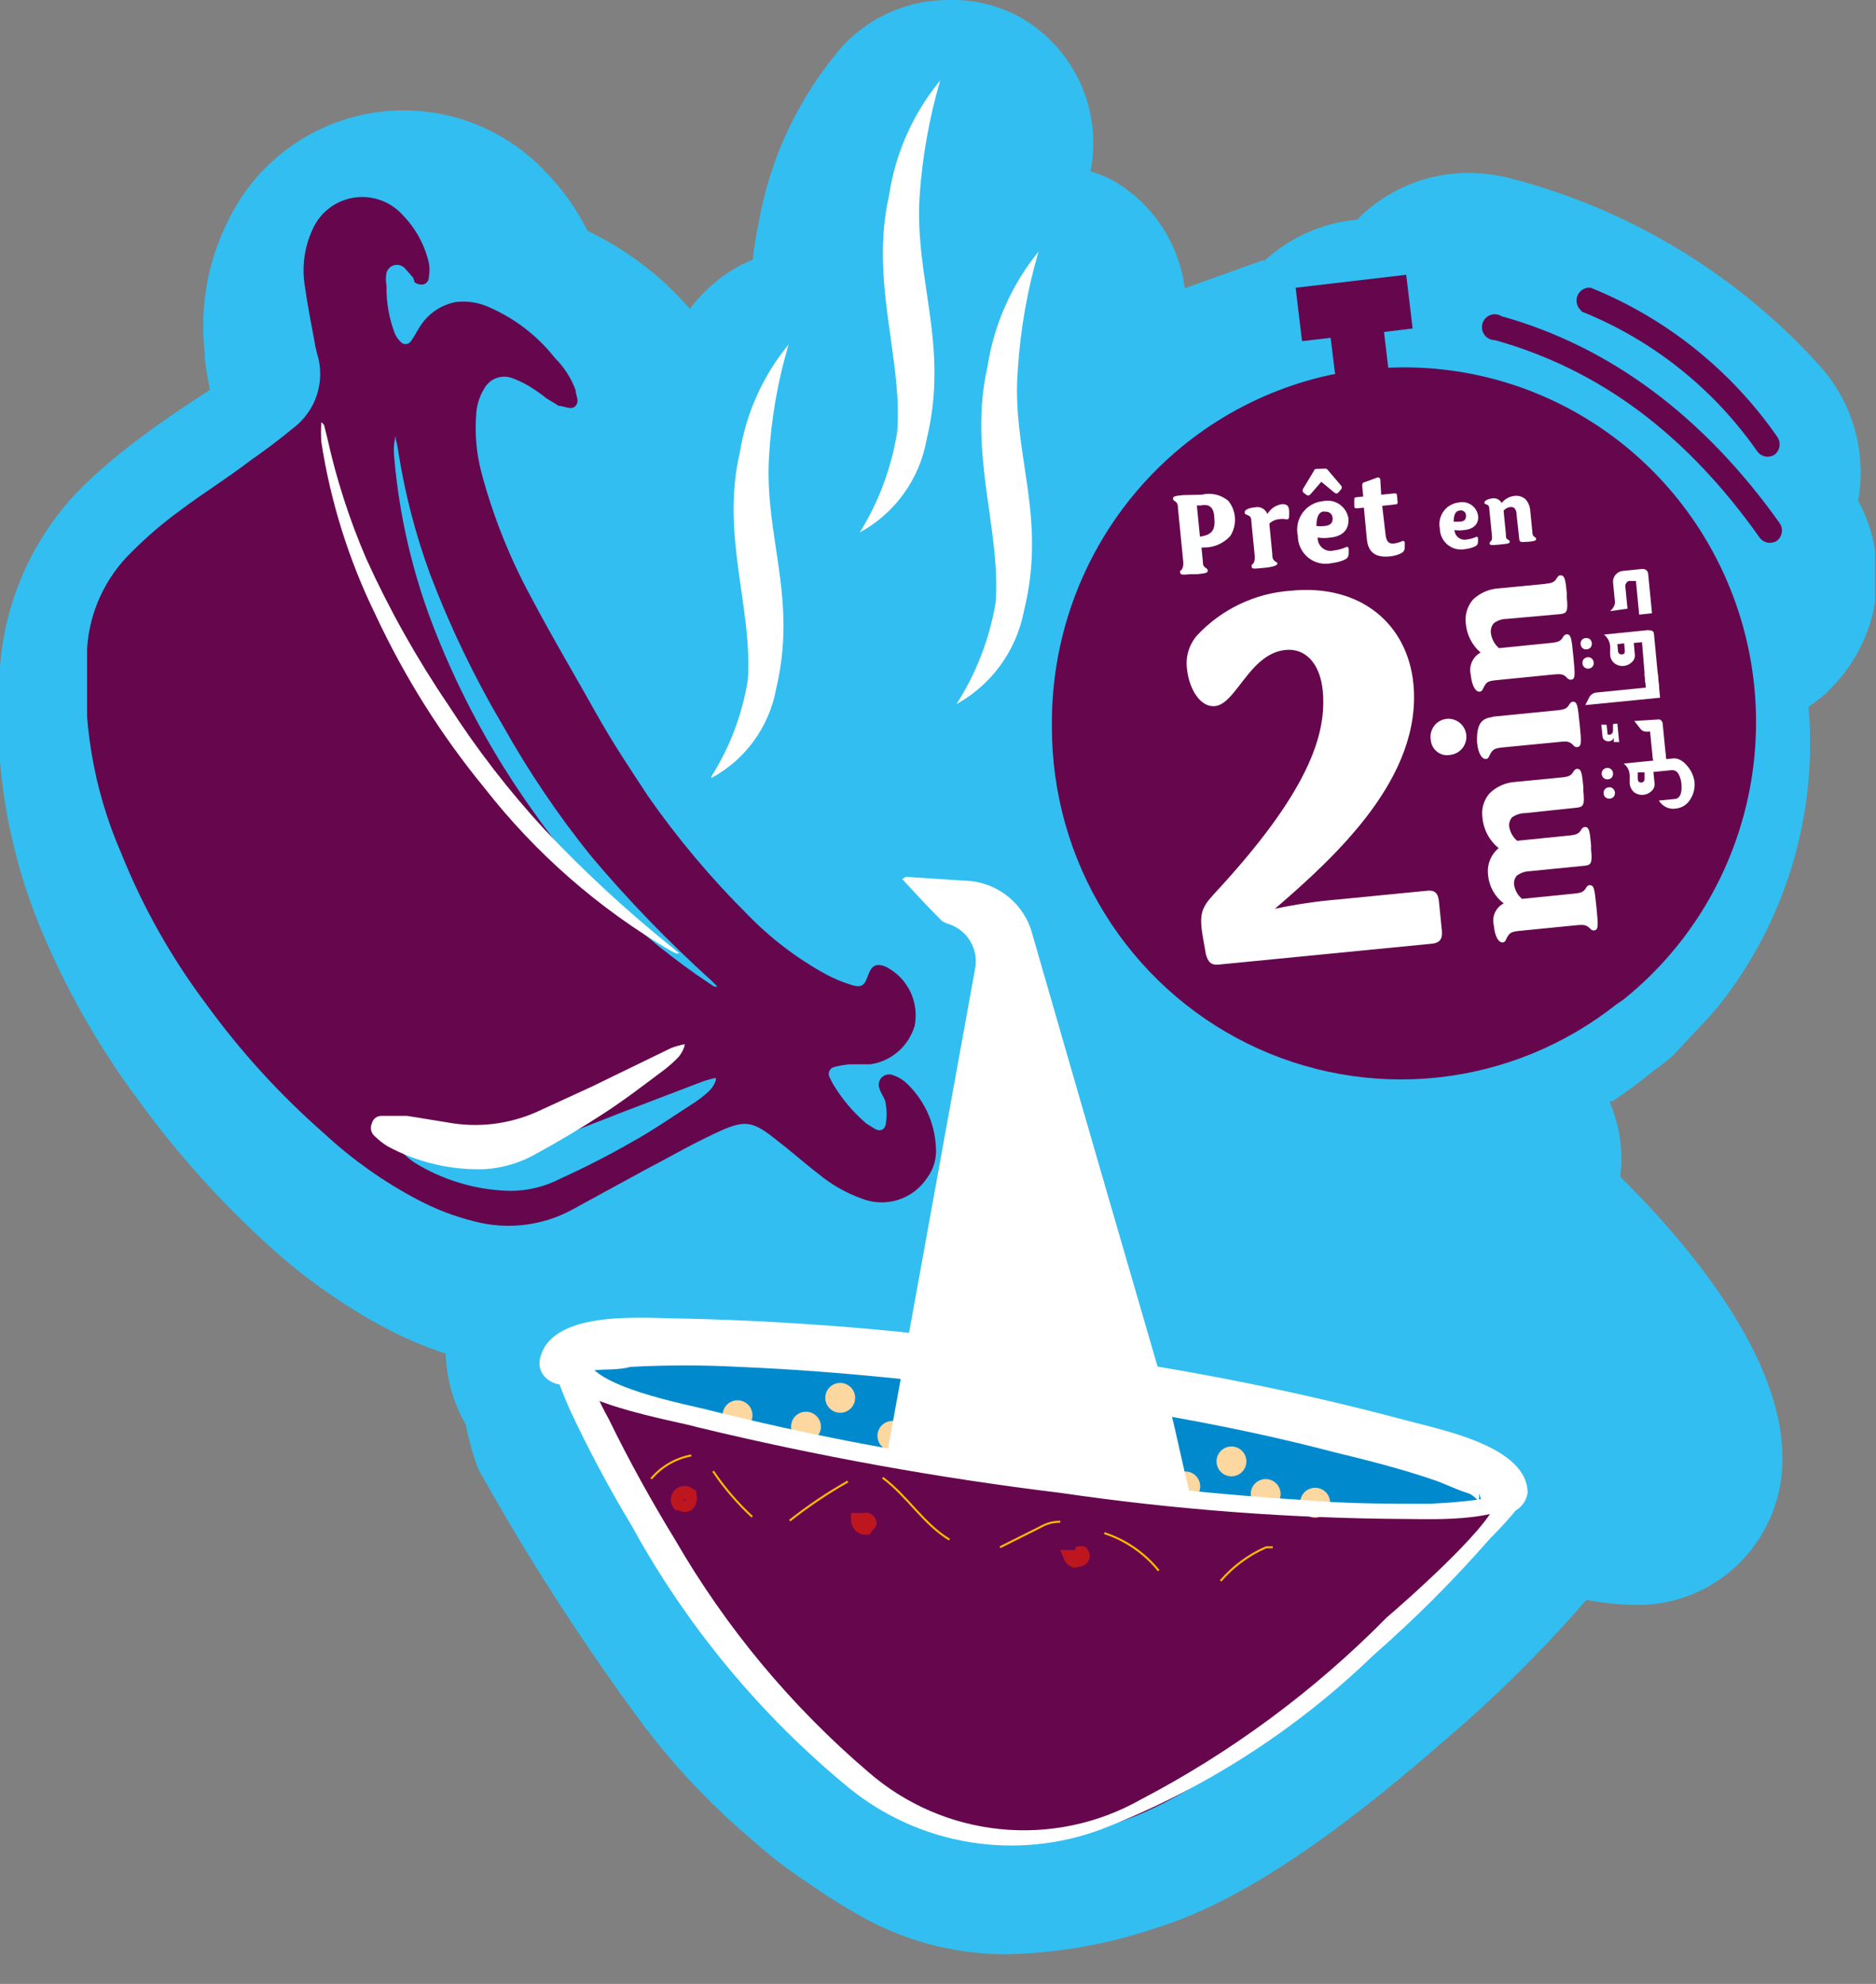 <svg width="280" height="296" viewBox="0 0 280 296" fill="none" xmlns="http://www.w3.org/2000/svg">
<rect x="0" y="0" width="280" height="296" fill="#808080" stroke="none"/>
<g clip-path="url(#clip0_504_2)">
<path d="M277.343 74.694C277.986 71.088 277.79 67.382 276.77 63.865C275.75 60.347 273.933 57.113 271.462 54.414C259.1 40.809 243.037 31.126 225.25 26.556C223.301 26.071 221.301 25.814 219.293 25.791C216.182 25.778 213.1 26.388 210.228 27.583C207.356 28.779 204.75 30.538 202.565 32.755C197.417 33.244 192.566 35.393 188.74 38.878H188.358L176.824 43.011C176.405 39.685 175.22 36.503 173.365 33.714C171.509 30.925 169.033 28.606 166.131 26.939C165.059 26.369 163.933 25.907 162.77 25.561C163.651 21.118 163.115 16.51 161.237 12.389C159.359 8.268 156.234 4.844 152.306 2.602C149.014 0.781 145.294 -0.118 141.536 -1.46092e-05C138.607 0.001 135.708 0.598 133.016 1.756C130.325 2.914 127.896 4.608 125.878 6.735C119.288 14.305 114.901 23.545 113.198 33.444C112.818 35.187 112.538 36.95 112.358 38.725C109.466 39.921 106.862 41.721 104.72 44.005C104.094 44.659 103.507 45.349 102.963 46.072C98.718 41.189 93.519 37.23 87.686 34.439C86.085 31.229 83.998 28.286 81.5 25.714C78.244 22.225 74.183 19.591 69.673 18.043C65.164 16.495 60.343 16.081 55.636 16.837C50.929 17.592 46.48 19.495 42.679 22.378C38.878 25.26 35.842 29.034 33.837 33.367C30.936 39.326 29.796 45.991 30.553 52.577C30.553 54.414 31.011 56.25 31.317 58.164L28.414 60.077C26.123 61.608 23.831 63.138 21.616 64.822C18.389 67.158 15.326 69.716 12.45 72.475C5.179 79.677 0.756 89.274 4.66428e-05 99.49C-1.129 112.772 0.94 126.131 6.034 138.445C9.804 147.531 14.678 156.116 20.547 164.006C26.355 172.025 32.985 179.413 40.33 186.047C45.544 190.766 51.316 194.827 57.516 198.139C60.407 199.667 63.422 200.947 66.529 201.966C66.633 205.679 67.657 209.308 69.508 212.527C69.946 214.765 70.559 216.966 71.341 219.108C78.731 232.384 86.972 245.166 96.012 257.374C100.206 262.931 104.94 268.058 110.143 272.68L113.045 275.206L113.656 275.742C116.079 277.791 118.63 279.683 121.295 281.405C124.108 283.372 127.042 285.161 130.079 286.762C136.346 289.962 143.286 291.615 150.32 291.583C157.858 291.415 165.327 290.099 172.471 287.68C187.059 283.242 203.023 270.69 216.314 259.058L218.529 257.144C225.01 251.403 231.108 245.242 236.784 238.7C239.301 239.189 241.858 239.446 244.422 239.466C248.117 239.47 251.752 238.522 254.975 236.713C258.199 234.904 260.904 232.294 262.83 229.134C273.524 211.685 255.192 188.802 241.825 175.562C242.233 172.502 241.946 169.389 240.985 166.455C240.777 165.725 240.522 165.009 240.221 164.312H240.68C242.848 162.868 244.939 161.309 246.943 159.644C247.961 158.945 248.931 158.178 249.845 157.348L250.915 156.2L251.526 155.511L253.359 153.598L255.269 151.532L256.338 150.307C266.466 137.671 271.337 121.606 269.934 105.46C270.85 104.771 271.767 104.159 272.607 103.393L274.135 101.786C277.387 98.15 279.44 93.597 280.014 88.749C280.588 83.9 279.656 78.992 277.343 74.694Z" fill="#32BEF0"/>
<g clip-path="url(#clip1_504_2)">
<path d="M206.991 54.878H207.202L206.57 49.531L210.84 49.01L209.882 41L193.378 42.93L194.335 50.902L198.605 50.4L199.256 55.747H199.467C187.489 58.116 176.702 64.612 168.955 74.12C161.207 83.628 156.98 95.557 157 107.862C157 108.074 157 108.267 157 108.46C156.986 118.316 159.724 127.977 164.9 136.338C170.075 144.699 177.48 151.424 186.268 155.743C195.056 160.062 204.872 161.8 214.593 160.761C224.315 159.721 233.551 155.944 241.244 149.863L242.316 149.129C251.005 142.149 257.272 132.57 260.218 121.771C263.164 110.972 262.635 99.509 258.708 89.032C254.781 78.555 247.659 69.603 238.366 63.466C229.072 57.329 218.087 54.322 206.991 54.878Z" fill="#66074E"/>
<path d="M236.017 46.462C246.616 50.703 255.754 57.975 262.305 67.386C262.598 67.772 263.026 68.032 263.501 68.115C263.977 68.197 264.466 68.095 264.87 67.83L265.005 67.714C265.337 67.405 265.55 66.987 265.606 66.535C265.662 66.083 265.557 65.625 265.311 65.243C258.366 55.225 248.67 47.47 237.415 42.93C236.999 42.886 236.581 42.981 236.224 43.199C235.867 43.417 235.59 43.747 235.436 44.138C235.282 44.53 235.259 44.961 235.371 45.367C235.483 45.772 235.723 46.13 236.055 46.385L236.017 46.462Z" fill="#66074E"/>
<path d="M265.655 78.098C254.378 62.232 240.401 51.732 224.108 47.177C223.855 47.019 223.569 46.922 223.273 46.895C222.976 46.868 222.678 46.911 222.401 47.021C222.124 47.13 221.876 47.303 221.677 47.526C221.478 47.749 221.333 48.016 221.254 48.305C221.175 48.594 221.164 48.898 221.221 49.192C221.279 49.486 221.404 49.763 221.586 50C221.768 50.237 222.003 50.428 222.271 50.558C222.539 50.688 222.834 50.752 223.131 50.748C238.793 55.148 251.717 64.78 262.649 80.241C262.943 80.627 263.37 80.888 263.846 80.97C264.322 81.052 264.811 80.951 265.215 80.685L265.349 80.569C265.681 80.26 265.894 79.842 265.95 79.39C266.006 78.938 265.902 78.48 265.655 78.098Z" fill="#66074E"/>
<path d="M239.827 114.579C239.94 114.564 240.055 114.574 240.164 114.607C240.272 114.64 240.373 114.696 240.459 114.772C240.545 114.842 240.616 114.93 240.666 115.03C240.715 115.13 240.743 115.239 240.746 115.351C240.772 115.578 240.71 115.806 240.574 115.988C240.505 116.075 240.417 116.146 240.318 116.196C240.219 116.246 240.11 116.274 239.999 116.277C239.774 116.303 239.548 116.241 239.368 116.104C239.281 116.032 239.209 115.945 239.157 115.845C239.104 115.746 239.072 115.637 239.061 115.525C239.035 115.298 239.097 115.07 239.234 114.888C239.387 114.715 239.598 114.605 239.827 114.579ZM240.114 117.474C240.223 117.451 240.335 117.455 240.442 117.485C240.548 117.516 240.646 117.571 240.727 117.648C240.814 117.719 240.885 117.807 240.938 117.906C240.99 118.006 241.023 118.115 241.033 118.227C241.059 118.454 240.997 118.682 240.861 118.864C240.786 118.95 240.695 119.02 240.593 119.07C240.491 119.119 240.381 119.148 240.267 119.153C240.042 119.179 239.816 119.117 239.636 118.98C239.551 118.908 239.482 118.82 239.432 118.72C239.383 118.621 239.354 118.512 239.348 118.401C239.322 118.174 239.384 117.946 239.521 117.764C239.594 117.676 239.684 117.605 239.787 117.555C239.889 117.505 240.001 117.477 240.114 117.474ZM248.577 112.417L248.673 113.266L249.841 113.15C250.511 113.15 251.181 113.479 251.87 114.328C252.42 114.974 252.778 115.764 252.904 116.606C253.009 117.532 252.793 118.466 252.291 119.25C252.062 119.643 251.742 119.974 251.359 120.216C250.976 120.458 250.54 120.603 250.089 120.64C249.68 120.705 249.26 120.664 248.871 120.518C248.482 120.373 248.137 120.129 247.869 119.81C247.757 119.705 247.666 119.581 247.6 119.443L249.975 119.211C250.753 119.134 251.079 118.362 250.951 116.895C250.912 116.43 250.782 115.977 250.568 115.563C250.477 115.353 250.323 115.176 250.127 115.058C249.931 114.941 249.704 114.888 249.477 114.907L246.777 115.177L246.949 116.876C246.97 117.087 246.941 117.3 246.864 117.498C246.788 117.696 246.666 117.873 246.509 118.015C246.174 118.347 245.735 118.551 245.267 118.593C244.8 118.636 244.332 118.513 243.944 118.246C243.731 118.073 243.558 117.856 243.436 117.609C243.314 117.363 243.245 117.093 243.235 116.818C243.235 116.702 243.235 116.509 243.235 116.258C243.249 116.059 243.249 115.859 243.235 115.66C243.223 115.321 243.136 114.989 242.98 114.689C242.824 114.388 242.604 114.126 242.335 113.923L246.796 113.479V112.629L248.577 112.417ZM245.456 115.235H244.441V116.162C244.441 116.586 244.652 116.779 244.977 116.76C245.303 116.741 245.494 116.49 245.456 116.065V115.235Z" fill="white"/>
<path d="M241.397 107.958L241.665 110.719H240.861V110.062C240.81 110.217 240.712 110.352 240.582 110.449C240.452 110.545 240.295 110.599 240.133 110.603C239.903 110.626 239.671 110.565 239.482 110.429C239.393 110.36 239.32 110.273 239.267 110.173C239.214 110.073 239.183 109.963 239.176 109.85L239.004 108.132H239.789L239.923 109.406C239.923 109.561 239.923 109.638 240.172 109.618C240.612 109.618 240.803 109.271 240.746 108.731C240.746 108.731 240.746 108.538 240.746 108.383C240.746 108.229 240.746 108.113 240.746 108.036L241.397 107.958ZM247.524 107.341C247.601 107.33 247.68 107.338 247.753 107.365C247.827 107.392 247.893 107.437 247.945 107.495C248.06 107.617 248.134 107.772 248.156 107.939L248.787 114.347L246.7 113.363L246.279 109.136C246 109.172 245.716 109.172 245.437 109.136C245.17 109.07 244.937 108.904 244.786 108.673L243.924 107.572L247.524 107.341Z" fill="white"/>
<path d="M247.409 100.353L247.773 104.098L236.61 105.198L237.223 104.001C237.333 103.813 237.486 103.654 237.669 103.537C237.852 103.419 238.06 103.347 238.276 103.326L245.647 102.592L245.437 100.546L247.409 100.353Z" fill="white"/>
<path d="M236.668 95.2C236.779 95.183 236.893 95.189 237.002 95.219C237.111 95.249 237.212 95.302 237.3 95.374C237.467 95.521 237.571 95.729 237.587 95.953C237.613 96.179 237.551 96.407 237.414 96.59C237.268 96.759 237.062 96.863 236.84 96.879C236.729 96.902 236.613 96.898 236.504 96.868C236.394 96.838 236.293 96.782 236.208 96.705C236.122 96.636 236.051 96.548 236.002 96.448C235.952 96.348 235.925 96.238 235.921 96.126C235.898 96.014 235.902 95.898 235.932 95.787C235.962 95.677 236.017 95.575 236.093 95.489C236.163 95.402 236.25 95.331 236.349 95.281C236.448 95.231 236.557 95.203 236.668 95.2ZM236.955 98.057C237.065 98.043 237.176 98.054 237.282 98.087C237.387 98.12 237.485 98.176 237.568 98.25C237.654 98.319 237.725 98.407 237.774 98.507C237.824 98.607 237.851 98.717 237.855 98.829C237.878 98.941 237.874 99.057 237.844 99.168C237.814 99.278 237.759 99.38 237.683 99.466C237.613 99.553 237.526 99.624 237.427 99.674C237.328 99.724 237.219 99.752 237.108 99.755C237 99.77 236.889 99.762 236.784 99.732C236.679 99.702 236.58 99.651 236.495 99.581C236.409 99.51 236.337 99.422 236.285 99.323C236.232 99.224 236.2 99.115 236.189 99.002C236.163 98.776 236.225 98.547 236.361 98.365C236.515 98.192 236.726 98.083 236.955 98.057ZM245.533 94.061C245.786 94.013 246.045 94.013 246.298 94.061C246.643 94.061 246.834 94.293 246.854 94.524L247.639 102.766L245.571 101.782L245.073 95.817L243.848 95.933L244.001 97.632C244.03 97.847 244.004 98.065 243.927 98.268C243.85 98.47 243.724 98.65 243.56 98.79C243.247 99.108 242.834 99.305 242.393 99.35C241.906 99.416 241.412 99.292 241.014 99.002C240.803 98.847 240.631 98.643 240.511 98.409C240.392 98.174 240.328 97.915 240.325 97.651C240.311 97.452 240.311 97.252 240.325 97.053C240.325 96.802 240.325 96.609 240.325 96.474C240.31 96.123 240.218 95.781 240.055 95.47C239.893 95.16 239.665 94.889 239.387 94.679L245.533 94.061ZM242.412 95.991L241.397 96.107L241.493 97.13C241.491 97.205 241.507 97.279 241.537 97.347C241.568 97.415 241.614 97.476 241.67 97.524C241.727 97.572 241.794 97.607 241.866 97.625C241.938 97.644 242.013 97.646 242.086 97.632C242.412 97.632 242.546 97.42 242.507 97.072L242.412 95.991Z" fill="white"/>
<path d="M245.073 84.893C245.289 84.87 245.506 84.924 245.686 85.047C245.774 85.112 245.848 85.196 245.901 85.293C245.954 85.389 245.985 85.497 245.992 85.607L246.567 91.494L244.652 91.706L244.173 86.688H243.139C243.055 86.703 242.975 86.737 242.906 86.787C242.836 86.837 242.779 86.902 242.737 86.977C242.63 87.121 242.575 87.299 242.584 87.479L242.91 90.818L240.306 91.185C240.517 91.016 240.692 90.806 240.823 90.567C240.974 90.332 241.047 90.056 241.033 89.776L240.765 87.035C240.731 86.813 240.744 86.587 240.804 86.371C240.863 86.154 240.967 85.953 241.11 85.781C241.382 85.445 241.774 85.23 242.201 85.182L245.073 84.893Z" fill="white"/>
<path d="M178.654 94.814C182.323 90.885 187.329 88.499 192.67 88.135C203.2 87.093 210.093 93.212 210.954 102.033C212.294 115.853 199.581 127.608 190.276 135.599C193.434 134.922 196.632 134.451 199.849 134.19L213.041 132.896C214.133 132.781 214.649 133.263 214.764 134.479L215.205 138.861C215.32 140.077 214.898 140.656 213.807 140.791L181.89 143.918C180.799 144.034 180.282 143.551 179.976 142.335L179.631 140.405C178.942 136.545 179.152 135.599 181.22 133.36C195.293 118.208 198.069 109.58 197.418 103.017C197.016 98.906 194.756 96.667 191.865 96.976C186.485 97.516 184.532 105.025 181.335 105.353C179.152 105.565 177.506 102.824 177.18 99.929C177.041 99.019 177.101 98.09 177.356 97.207C177.611 96.323 178.054 95.507 178.654 94.814Z" fill="white"/>
<path d="M227.688 121.315C226.97 121.318 226.269 121.54 225.678 121.952C225.515 122.137 225.393 122.355 225.32 122.592C225.248 122.828 225.226 123.077 225.257 123.323C225.38 124.154 225.803 124.909 226.444 125.446L234.102 124.674C235.289 124.558 235.634 124.423 236.017 123.767C236.067 123.666 236.14 123.578 236.229 123.511C236.319 123.444 236.424 123.399 236.534 123.381C237.185 123.381 237.281 123.96 237.472 126.083V126.701C237.683 128.824 237.472 129.075 236.476 129.171L228.32 129.982C227.631 130 226.963 130.229 226.406 130.638C226.24 130.822 226.117 131.04 226.044 131.276C225.972 131.513 225.951 131.763 225.984 132.009C226.109 132.834 226.531 133.583 227.171 134.113L234.83 133.34C236.017 133.225 236.362 133.109 236.745 132.433C236.917 132.182 237.032 132.086 237.261 132.067C237.912 132.067 237.989 132.549 238.276 135.367C238.563 138.185 238.563 138.764 237.912 138.822C237.802 138.83 237.691 138.81 237.59 138.762C237.49 138.715 237.403 138.643 237.338 138.552C236.783 137.992 236.419 137.934 235.232 138.05L226.674 138.899C225.352 139.035 225.218 139.305 224.759 140.212C224.729 140.328 224.663 140.43 224.569 140.503C224.475 140.577 224.36 140.617 224.242 140.617C223.763 140.617 223.131 139.961 222.959 138.069C222.798 137.435 222.856 136.764 223.124 136.167C223.392 135.571 223.854 135.084 224.433 134.788C223.775 134.289 223.227 133.657 222.825 132.933C222.423 132.208 222.175 131.407 222.098 130.58C222.015 129.941 222.07 129.291 222.258 128.675C222.446 128.059 222.764 127.491 223.189 127.009C223.336 126.836 223.503 126.68 223.687 126.546C222.987 125.984 222.411 125.282 221.992 124.485C221.574 123.688 221.323 122.813 221.255 121.914C221.17 121.274 221.223 120.624 221.412 120.007C221.6 119.391 221.919 118.823 222.347 118.343C223.383 117.34 224.741 116.744 226.176 116.664L232.934 116.007C234.141 115.892 234.485 115.756 234.849 115.1C235.021 114.849 235.155 114.733 235.385 114.714C236.017 114.714 236.113 115.293 236.323 117.416V118.034C236.534 120.138 236.323 120.408 235.328 120.505L227.688 121.315Z" fill="white"/>
<path d="M213.558 110.487C213.449 109.952 213.503 109.396 213.713 108.892C213.923 108.388 214.28 107.961 214.736 107.666C215.193 107.371 215.727 107.222 216.269 107.24C216.81 107.257 217.334 107.439 217.771 107.763C218.208 108.087 218.537 108.536 218.715 109.052C218.893 109.569 218.912 110.127 218.769 110.654C218.626 111.181 218.327 111.652 217.913 112.005C217.499 112.357 216.989 112.575 216.449 112.629C216.118 112.696 215.777 112.692 215.448 112.618C215.118 112.544 214.808 112.402 214.536 112.2C214.264 111.999 214.036 111.742 213.868 111.447C213.7 111.152 213.594 110.825 213.558 110.487ZM222.749 106.935L232.322 105.99C233.509 105.874 233.873 105.739 234.236 105.082C234.409 104.831 234.524 104.716 234.753 104.696C235.404 104.696 235.481 105.198 235.768 108.016C236.055 110.834 236.055 111.394 235.404 111.471C235.294 111.479 235.183 111.459 235.082 111.411C234.982 111.364 234.895 111.292 234.83 111.201C234.275 110.622 233.911 110.564 232.724 110.699L224.165 111.529C222.844 111.664 222.71 111.954 222.251 112.842C222.224 112.959 222.158 113.064 222.064 113.137C221.97 113.211 221.853 113.25 221.734 113.247C221.255 113.247 220.623 112.591 220.451 110.718C220.374 108.093 221.064 107.167 222.749 106.993V106.935Z" fill="white"/>
<path d="M224.855 92.343C224.163 92.346 223.49 92.576 222.94 92.999C222.774 93.202 222.652 93.437 222.579 93.689C222.507 93.941 222.486 94.206 222.519 94.466C222.637 95.336 223.066 96.132 223.725 96.705L231.383 95.933C232.59 95.817 232.934 95.682 233.298 95.026C233.35 94.927 233.424 94.841 233.513 94.774C233.603 94.707 233.706 94.662 233.815 94.64C234.466 94.64 234.562 95.142 234.83 97.96C235.098 100.778 235.136 101.338 234.485 101.415C234.372 101.421 234.259 101.4 234.156 101.353C234.052 101.306 233.962 101.234 233.892 101.145C233.356 100.566 232.992 100.527 231.786 100.643L223.246 101.492C221.906 101.608 221.772 101.898 221.332 102.785C221.298 102.9 221.23 103.002 221.138 103.078C221.046 103.154 220.933 103.2 220.815 103.21C220.317 103.21 219.704 102.535 219.513 100.662C219.36 100.025 219.423 99.355 219.689 98.757C219.956 98.16 220.413 97.669 220.987 97.362C219.733 96.289 218.943 94.766 218.785 93.115C218.69 92.462 218.736 91.796 218.921 91.163C219.106 90.529 219.426 89.944 219.857 89.448C220.901 88.459 222.257 87.871 223.687 87.788L230.464 87.132C231.671 86.996 232.015 86.881 232.379 86.224C232.551 85.954 232.666 85.858 232.896 85.838C233.547 85.838 233.643 86.417 233.853 88.521V89.158C234.064 91.262 233.853 91.532 232.839 91.629L224.855 92.343Z" fill="white"/>
<path d="M179.344 73.813C180.032 73.639 180.751 73.63 181.442 73.788C182.134 73.945 182.78 74.265 183.326 74.721C183.922 75.455 184.27 76.361 184.322 77.308C184.373 78.255 184.125 79.194 183.613 79.99C183.113 80.533 182.505 80.964 181.829 81.257C181.153 81.549 180.424 81.696 179.688 81.689H179.325L179.516 83.619C179.516 84.333 179.65 84.545 180.052 84.796C180.111 84.83 180.161 84.877 180.197 84.934C180.234 84.991 180.256 85.056 180.263 85.124C180.263 85.472 180.014 85.529 178.731 85.665H177.774C176.472 85.781 176.185 85.781 176.146 85.433C176.108 85.086 176.146 85.201 176.3 85.066C176.453 84.931 176.663 84.526 176.606 83.812L175.821 75.898C175.821 75.203 175.687 74.991 175.304 74.74C175.241 74.71 175.186 74.664 175.146 74.606C175.106 74.549 175.081 74.482 175.074 74.412C175.074 74.064 175.323 73.987 176.625 73.871L179.344 73.813ZM179.344 75.415H178.635L179.095 80.067C181.01 79.797 181.412 78.986 181.239 77.191C181.163 75.743 180.569 75.242 179.42 75.357L179.344 75.415Z" fill="white"/>
<path d="M190.927 77.461C190.377 77.506 189.857 77.738 189.453 78.118L189.893 82.654C189.893 83.368 190.027 83.58 190.43 83.831C190.832 84.082 190.621 83.986 190.64 84.121C190.659 84.256 190.353 84.564 188.725 84.719C187.098 84.873 186.811 84.912 186.811 84.526C186.811 84.14 186.811 84.314 186.964 84.178C187.117 84.043 187.328 83.638 187.27 82.924L186.773 77.847C186.773 77.075 186.524 76.979 186.007 76.767C185.937 76.75 185.875 76.71 185.831 76.654C185.786 76.599 185.76 76.53 185.758 76.458C185.758 76.168 186.16 75.802 187.251 75.705C187.635 75.606 188.04 75.652 188.393 75.833C188.745 76.014 189.02 76.319 189.166 76.689C189.394 76.301 189.705 75.968 190.075 75.714C190.446 75.461 190.868 75.293 191.31 75.222C192 75.222 192.325 75.338 192.402 76.168C192.422 76.419 192.422 76.671 192.402 76.921C192.402 77.423 192.306 77.519 191.961 77.481C191.62 77.418 191.271 77.412 190.927 77.461Z" fill="white"/>
<path d="M201.247 77.268C201.4 78.735 200.673 79.99 198.586 80.202C197.951 80.302 197.305 80.302 196.671 80.202C196.661 80.504 196.721 80.804 196.846 81.078C196.972 81.352 197.16 81.593 197.394 81.781C197.629 81.969 197.904 82.098 198.197 82.159C198.491 82.22 198.794 82.211 199.084 82.132C199.746 82.053 200.391 81.87 200.998 81.592C201.113 81.592 201.266 81.592 201.305 81.92V82.075C201.305 82.962 201.305 83.233 200.577 83.561C200.02 83.79 199.433 83.939 198.835 84.005C198.225 84.153 197.59 84.161 196.977 84.027C196.364 83.893 195.789 83.62 195.296 83.23C194.802 82.84 194.402 82.343 194.126 81.775C193.851 81.207 193.706 80.584 193.703 79.951C193.573 79.361 193.569 78.749 193.691 78.156C193.813 77.564 194.059 77.005 194.412 76.516C194.765 76.026 195.218 75.618 195.739 75.319C196.261 75.019 196.839 74.835 197.437 74.778C197.85 74.682 198.277 74.671 198.695 74.745C199.112 74.819 199.51 74.977 199.866 75.209C200.221 75.442 200.526 75.743 200.764 76.097C201.001 76.451 201.166 76.849 201.247 77.268ZM196.729 69.953C196.326 69.953 196.231 69.953 196.097 70.262L194.527 72.868C194.455 72.954 194.416 73.063 194.416 73.176C194.416 73.289 194.455 73.398 194.527 73.485L194.986 73.833C195.216 73.987 195.388 73.968 195.637 73.697L197.207 71.883L199.122 73.466C199.39 73.697 199.581 73.678 199.773 73.466L200.137 73.041C200.178 73.001 200.212 72.954 200.234 72.9C200.257 72.847 200.269 72.79 200.269 72.732C200.269 72.674 200.257 72.617 200.234 72.564C200.212 72.511 200.178 72.463 200.137 72.424L198.165 70.107C197.992 69.914 197.896 69.895 197.475 69.934L196.729 69.953ZM197.705 76.303C196.843 76.303 196.48 77.133 196.48 78.484C196.887 78.523 197.297 78.523 197.705 78.484C198.624 78.388 198.969 77.944 198.892 77.249C198.882 77.108 198.841 76.971 198.774 76.847C198.706 76.723 198.613 76.615 198.5 76.531C198.387 76.447 198.258 76.388 198.121 76.359C197.984 76.329 197.842 76.33 197.705 76.361V76.303Z" fill="white"/>
<path d="M204.004 80.415L203.564 75.743L202.587 75.84C202.243 75.84 202.166 75.84 202.128 75.493V74.605C202.128 74.296 202.128 74.219 202.492 74.18L203.468 74.084L203.315 72.559C203.315 72.25 203.315 72.037 203.621 71.96L205.536 71.265C205.586 71.244 205.641 71.235 205.695 71.238C205.749 71.242 205.802 71.259 205.849 71.287C205.895 71.315 205.935 71.354 205.964 71.401C205.992 71.448 206.01 71.5 206.015 71.555L206.149 73.813L208.063 73.62C208.408 73.62 208.485 73.62 208.504 73.968L208.599 74.856C208.599 75.145 208.599 75.242 208.216 75.261L206.302 75.473L206.78 79.604C206.895 80.859 207.297 81.167 208.082 81.09C208.526 81.023 208.958 80.893 209.365 80.704C209.48 80.704 209.633 80.704 209.672 81.013V81.148C209.672 82.055 209.672 82.306 208.944 82.634C208.451 82.845 207.927 82.975 207.393 83.02C205.249 83.213 204.196 82.383 204.004 80.415Z" fill="white"/>
<path d="M218.555 79.083C218.067 79.158 217.57 79.158 217.081 79.083C217.093 79.302 217.152 79.516 217.254 79.71C217.355 79.904 217.497 80.074 217.67 80.208C217.843 80.342 218.042 80.437 218.254 80.486C218.467 80.534 218.687 80.537 218.9 80.492C219.409 80.435 219.907 80.299 220.374 80.087C220.374 80.087 220.585 80.087 220.604 80.318V80.434C220.604 81.129 220.604 81.322 220.049 81.573C219.628 81.753 219.183 81.871 218.728 81.92C218.269 82.021 217.793 82.017 217.336 81.908C216.878 81.8 216.451 81.591 216.084 81.295C215.717 80.999 215.42 80.624 215.215 80.198C215.01 79.772 214.902 79.305 214.898 78.832C214.811 78.388 214.816 77.931 214.914 77.49C215.012 77.049 215.201 76.633 215.467 76.269C215.734 75.906 216.074 75.602 216.464 75.379C216.854 75.155 217.286 75.017 217.732 74.972C218.055 74.899 218.39 74.895 218.714 74.959C219.039 75.024 219.347 75.155 219.619 75.346C219.89 75.536 220.12 75.781 220.293 76.066C220.466 76.35 220.578 76.668 220.623 76.998C220.7 77.963 220.183 78.909 218.555 79.083ZM216.966 77.828C217.272 77.858 217.58 77.858 217.885 77.828C218.594 77.828 218.843 77.423 218.804 76.882C218.801 76.772 218.774 76.664 218.725 76.566C218.676 76.468 218.606 76.382 218.52 76.313C218.434 76.245 218.334 76.197 218.228 76.172C218.122 76.147 218.011 76.146 217.904 76.168C217.253 76.207 216.966 76.786 216.966 77.828Z" fill="white"/>
<path d="M226.348 76.728C226.357 76.398 226.249 76.076 226.042 75.821C225.954 75.75 225.852 75.698 225.744 75.668C225.635 75.638 225.521 75.631 225.41 75.647C225.024 75.7 224.67 75.892 224.414 76.188L224.759 79.662C224.759 80.202 224.759 80.376 225.161 80.569C225.208 80.587 225.25 80.619 225.28 80.66C225.311 80.701 225.329 80.749 225.333 80.801C225.333 81.09 225.103 81.129 223.859 81.245C222.614 81.36 222.366 81.38 222.327 81.09C222.326 81.039 222.335 80.989 222.355 80.942C222.375 80.895 222.405 80.854 222.442 80.82C222.691 80.588 222.729 80.415 222.672 79.874L222.289 76.014C222.289 75.415 222.117 75.358 221.715 75.203C221.6 75.203 221.542 75.087 221.542 74.971C221.542 74.856 221.829 74.47 222.653 74.373C222.938 74.308 223.236 74.339 223.503 74.461C223.769 74.583 223.988 74.789 224.127 75.049C224.361 74.753 224.65 74.507 224.979 74.324C225.307 74.142 225.669 74.027 226.042 73.987C226.331 73.951 226.625 73.975 226.905 74.058C227.185 74.141 227.445 74.281 227.669 74.47C228.108 74.951 228.365 75.573 228.397 76.226L228.703 79.276C228.703 79.816 228.818 79.971 229.105 80.164C229.149 80.186 229.188 80.219 229.218 80.259C229.248 80.299 229.268 80.346 229.277 80.395C229.277 80.685 229.009 80.743 228.071 80.839H227.841C226.903 80.936 226.788 80.839 226.75 80.395L226.348 76.728Z" fill="white"/>
</g>
<g clip-path="url(#clip2_504_2)">
<path d="M96.697 118.751C101.131 125.101 106.125 131.042 111.619 136.502C115.027 140.005 118.935 142.982 123.217 145.337C124.456 146.009 125.76 146.552 127.11 146.959C128.651 147.445 129.056 146.959 129.543 145.581C130.03 144.203 130.678 143.554 132.3 144.284C133.855 145.092 135.107 146.381 135.867 147.959C136.627 149.537 136.855 151.319 136.518 153.038C136.086 154.524 135.239 155.855 134.075 156.875C132.911 157.895 131.479 158.56 129.948 158.793C128.975 158.793 127.921 158.793 126.948 158.793C126.125 158.849 125.311 158.985 124.515 159.198C124.362 159.232 124.219 159.3 124.097 159.396C123.974 159.493 123.874 159.615 123.804 159.755C123.734 159.894 123.696 160.048 123.693 160.204C123.689 160.36 123.721 160.515 123.785 160.657L124.271 161.63C125.602 163.895 127.301 165.922 129.3 167.628L130.597 168.438C131.489 168.925 132.138 168.438 132.219 167.628C132.377 166.716 132.377 165.784 132.219 164.872C132.219 163.98 131.489 163.251 131.246 162.359C131.146 162.08 131.13 161.777 131.198 161.489C131.266 161.2 131.416 160.937 131.63 160.731C131.845 160.526 132.114 160.386 132.405 160.33C132.697 160.274 132.998 160.303 133.274 160.414C133.961 160.634 134.596 160.992 135.139 161.468C137.872 163.955 139.505 167.424 139.681 171.113C139.831 172.76 139.369 174.405 138.383 175.733C137.356 177.302 135.817 178.466 134.027 179.027C132.238 179.589 130.309 179.513 128.57 178.814C126.205 177.96 124.009 176.698 122.082 175.085C120.054 173.545 118.189 171.843 116.161 170.303C112.268 167.142 111.214 166.979 106.753 169.087C102.293 171.194 100.103 172.572 96.778 174.274L85.343 180.516C80.871 182.919 75.65 183.528 70.744 182.218C67.751 181.473 64.863 180.356 62.148 178.895C57.176 176.26 52.569 172.99 48.441 169.168C41.839 163.395 35.908 156.896 30.761 149.795C25.577 142.898 21.323 135.349 18.11 127.343C13.913 117.733 12.158 107.236 13 96.785C13.338 91.315 15.71 86.168 19.65 82.357C21.911 80.083 24.352 77.995 26.95 76.115C30.275 73.603 33.843 71.414 37.331 68.739C39.52 67.199 41.629 65.659 43.657 63.957C45.37 62.699 46.645 60.934 47.3 58.912C47.955 56.89 47.957 54.713 47.306 52.69C47.131 52.051 46.996 51.401 46.901 50.745C46.414 48.151 45.846 45.233 45.441 42.315C45.063 39.552 45.485 36.739 46.657 34.209C47.207 32.971 48.059 31.891 49.135 31.067C50.21 30.242 51.475 29.701 52.814 29.491C54.153 29.282 55.524 29.411 56.8 29.867C58.076 30.323 59.218 31.091 60.12 32.102C62.046 34.079 63.393 36.546 64.013 39.235C64.136 39.905 64.136 40.591 64.013 41.261C64.013 42.396 62.959 42.801 61.904 42.153L61.661 41.423L60.444 40.045C60.25 39.832 60.002 39.675 59.726 39.59C59.45 39.505 59.156 39.495 58.875 39.561C58.594 39.627 58.336 39.767 58.127 39.966C57.918 40.165 57.766 40.416 57.687 40.694C57.564 41.337 57.564 41.997 57.687 42.639C57.641 45.046 58.054 47.439 58.904 49.691C59.078 50.153 59.355 50.569 59.715 50.907C59.803 51.041 59.924 51.15 60.065 51.226C60.207 51.302 60.365 51.342 60.526 51.342C60.686 51.342 60.844 51.302 60.986 51.226C61.127 51.15 61.248 51.041 61.337 50.907C61.823 50.258 62.148 49.529 62.634 48.8C63.219 47.841 63.997 47.015 64.919 46.373C65.84 45.732 66.885 45.288 67.987 45.071C69.733 44.85 71.505 45.131 73.096 45.881C76.912 47.555 80.255 50.144 82.829 53.42C84.193 54.77 85.245 56.402 85.91 58.202C85.91 59.013 86.559 59.823 85.91 60.553C85.261 61.282 84.207 60.553 83.396 60.553L81.531 59.418C80.889 58.886 80.211 58.399 79.503 57.959C78.618 57.362 77.665 56.872 76.665 56.5C75.885 56.149 75.001 56.104 74.19 56.375C73.379 56.645 72.699 57.211 72.285 57.959C71.541 59.155 71.122 60.523 71.069 61.931C70.851 64.847 71.125 67.778 71.88 70.604C73.617 77.092 76.122 83.35 79.341 89.246C82.504 95.245 85.991 101.081 88.749 106.025C91.506 110.97 94.102 114.779 96.697 118.751ZM104.807 161.387L92.723 166.007L84.207 169.33C79.872 170.934 75.159 171.216 70.663 170.141C68.717 169.654 66.689 169.168 64.743 168.844C63.692 168.723 62.631 168.723 61.58 168.844C61.242 168.816 60.903 168.895 60.612 169.069C60.321 169.244 60.092 169.505 59.958 169.816C59.752 170.114 59.642 170.468 59.642 170.83C59.642 171.192 59.752 171.545 59.958 171.843C60.493 172.421 61.092 172.938 61.742 173.383C66.054 176.078 71.013 177.562 76.097 177.679C78.753 177.69 81.37 177.05 83.721 175.815C87.289 174.193 90.776 172.41 94.183 170.465C97.427 168.682 100.427 166.574 103.59 164.548C104.428 163.997 105.215 163.373 105.942 162.683C106.333 162.26 106.636 161.765 106.835 161.224V160.819C106.147 160.964 105.47 161.154 104.807 161.387ZM58.822 68.01C59.572 77.019 61.649 85.869 64.986 94.272C68.724 103.717 73.599 112.672 79.503 120.939C86.587 131.114 95.529 139.859 105.861 146.715L106.591 147.202H107.078L106.186 146.31C99.731 140.495 93.688 134.238 88.1 127.586C83.251 121.552 78.91 115.127 75.124 108.376C70.87 101.185 67.235 93.647 64.256 85.842C62.066 79.907 60.463 73.771 59.471 67.523C59.383 66.839 59.248 66.162 59.066 65.497V65.011C58.741 66.227 58.741 67.118 58.822 68.01Z" fill="#66074E"/>
<path d="M102.212 155.794C101.521 155.924 100.842 156.113 100.184 156.361L88.343 162.116L80.233 165.845C76.017 167.748 71.318 168.314 66.77 167.466L60.769 166.493H57.038C56.688 166.465 56.339 166.564 56.056 166.773C55.773 166.981 55.574 167.285 55.497 167.628C55.348 167.96 55.315 168.332 55.403 168.685C55.492 169.038 55.696 169.351 55.984 169.573C56.549 170.128 57.175 170.618 57.849 171.032C62.324 173.45 67.364 174.626 72.447 174.437C75.1 174.254 77.677 173.478 79.99 172.167C83.396 170.303 86.802 168.276 90.046 166.169C93.29 164.061 96.129 161.873 99.049 159.684C99.861 159.073 100.62 158.395 101.319 157.658C101.667 157.219 101.941 156.726 102.13 156.199L102.212 155.794Z" fill="white"/>
<path d="M47.955 62.984C47.896 63.956 47.896 64.931 47.955 65.902C49.334 74.882 52.069 83.6 56.065 91.759C60.37 100.997 65.819 109.657 72.285 117.535C79.933 127.328 89.373 135.58 100.103 141.852L100.914 142.257H101.401L100.427 141.447C93.646 136.006 87.251 130.102 81.287 123.777C75.973 118.017 71.17 111.806 66.933 105.215C62.239 98.307 58.142 91.012 54.686 83.41C52.171 77.584 50.216 71.531 48.847 65.335L48.36 63.39L47.955 62.984Z" fill="white"/>
<path d="M216.321 215.127C216.808 215.127 222.566 219.585 223.377 221.854C224.188 224.124 219.728 225.178 219.728 225.178C219.728 225.178 212.429 230.203 176.095 224.61C139.762 219.017 102.212 213.181 96.372 211.155C90.533 209.129 79.017 202.401 86.64 200.293C94.264 198.186 127.191 201.023 144.547 203.211C161.902 205.4 206.67 208.804 216.321 215.127Z" fill="#BE1822"/>
<path d="M217.619 216.505C218.024 216.505 223.864 220.882 224.594 223.151C225.324 225.421 220.944 226.556 220.944 226.556C220.944 226.556 213.726 231.581 177.393 225.988C141.059 220.395 103.752 214.64 97.67 212.452C91.587 210.263 80.314 203.698 87.938 201.671C95.561 199.645 128.083 202.401 145.844 204.508C163.605 206.616 207.643 210.101 217.619 216.505Z" fill="#008ACD"/>
<path d="M225.243 225.178C219.718 231.732 213.843 237.982 207.643 243.902C202.291 248.279 181.529 267.408 166.687 271.947C151.846 276.486 144.952 275.514 138.869 272.434C128.013 266.307 118.52 258.033 110.971 248.117C102.528 236.913 94.756 225.221 87.694 213.1C86.884 210.7 86.499 208.176 86.559 205.643C86.559 205.643 91.993 208.886 92.317 208.967C106.548 213.001 121.011 216.168 135.625 218.45C150.224 219.909 182.097 224.367 182.502 224.61C182.908 224.854 202.777 226.718 206.832 226.475C210.888 226.232 220.295 224.854 223.053 224.367L225.243 225.178Z" fill="#66074E"/>
<path d="M189.963 230.852C189.963 230.852 189.315 230.852 188.99 230.852C186.368 231.99 184.039 233.709 182.178 235.877" stroke="#FBB800" stroke-width="0.3"/>
<path d="M172.932 234.337C170.829 231.725 168.011 229.782 164.822 228.744" stroke="#FBB800" stroke-width="0.3"/>
<path d="M158.253 227.042C157.197 227.032 156.159 227.313 155.252 227.853L149.25 230.852" stroke="#FBB800" stroke-width="0.3"/>
<path d="M141.708 229.717C137.815 227.366 135.382 223.151 131.733 220.477" stroke="#FBB800" stroke-width="0.3"/>
<path d="M126.542 221.044C123.503 222.763 120.602 224.714 117.864 226.88" stroke="#FBB800" stroke-width="0.3"/>
<path d="M112.268 226.313C110.068 224.274 108.109 221.989 106.429 219.504" stroke="#FBB800" stroke-width="0.3"/>
<path d="M103.185 217.153C100.841 217.586 98.72 218.818 97.183 220.639" stroke="#FBB800" stroke-width="0.3"/>
<path d="M160.442 233.932C160.086 233.867 159.751 233.714 159.468 233.488C159.185 233.261 158.962 232.968 158.82 232.635L158.253 231.257H160.524V230.852C160.764 230.736 161.027 230.677 161.294 230.677C161.561 230.677 161.824 230.736 162.064 230.852C162.27 231.048 162.429 231.289 162.527 231.556C162.625 231.823 162.661 232.109 162.632 232.392C162.556 232.785 162.343 233.139 162.032 233.391C161.72 233.643 161.33 233.777 160.929 233.77L160.442 233.932Z" fill="#BE161F"/>
<path d="M129.299 228.987H129.705C129.911 228.808 130.077 228.587 130.192 228.339C130.473 228.17 130.68 227.9 130.771 227.584C130.861 227.268 130.828 226.929 130.678 226.637C130.535 226.301 130.277 226.027 129.95 225.864C129.623 225.7 129.249 225.658 128.894 225.745H127.029V226.799C127.039 227.323 127.23 227.827 127.57 228.226C127.91 228.625 128.378 228.894 128.894 228.987H129.299Z" fill="#BE161F"/>
<path d="M100.995 225.421C100.59 225.141 100.301 224.723 100.182 224.246C100.062 223.769 100.121 223.265 100.346 222.827C100.462 222.598 100.622 222.394 100.817 222.228C101.012 222.061 101.238 221.934 101.482 221.855C101.711 221.752 101.96 221.698 102.212 221.698C102.463 221.698 102.712 221.752 102.941 221.855L103.915 222.422V222.908C104.072 223.298 104.072 223.734 103.915 224.124C103.85 224.571 103.618 224.976 103.266 225.259C102.939 225.468 102.559 225.58 102.171 225.58C101.783 225.58 101.403 225.468 101.076 225.259L100.995 225.421ZM101.887 223.881C102.045 223.937 102.216 223.937 102.374 223.881L102.212 223.719L101.887 223.881Z" fill="#BE161F"/>
<path d="M142.762 218.936C143.927 218.936 144.871 217.993 144.871 216.829C144.871 215.665 143.927 214.721 142.762 214.721C141.598 214.721 140.654 215.665 140.654 216.829C140.654 217.993 141.598 218.936 142.762 218.936Z" fill="#FDD7A0" stroke="#FDD6A0" stroke-width="0.24"/>
<path d="M156.874 221.692C158.039 221.692 158.983 220.749 158.983 219.585C158.983 218.421 158.039 217.478 156.874 217.478C155.709 217.478 154.765 218.421 154.765 219.585C154.765 220.749 155.709 221.692 156.874 221.692Z" fill="#FDD7A0" stroke="#FDD6A0" stroke-width="0.24"/>
<path d="M183.8 220.152C184.964 220.152 185.908 219.209 185.908 218.045C185.908 216.881 184.964 215.938 183.8 215.938C182.635 215.938 181.691 216.881 181.691 218.045C181.691 219.209 182.635 220.152 183.8 220.152Z" fill="#FDD7A0" stroke="#FDD6A0" stroke-width="0.24"/>
<path d="M120.297 214.965C121.462 214.965 122.406 214.021 122.406 212.857C122.406 211.693 121.462 210.75 120.297 210.75C119.133 210.75 118.189 211.693 118.189 212.857C118.189 214.021 119.133 214.965 120.297 214.965Z" fill="#FDD7A0" stroke="#FDD6A0" stroke-width="0.24"/>
<path d="M125.407 210.669C126.571 210.669 127.515 209.725 127.515 208.561C127.515 207.397 126.571 206.454 125.407 206.454C124.242 206.454 123.298 207.397 123.298 208.561C123.298 209.725 124.242 210.669 125.407 210.669Z" fill="#FDD7A0" stroke="#FDD6A0" stroke-width="0.24"/>
<path d="M110.078 213.263C111.243 213.263 112.187 212.319 112.187 211.155C112.187 209.991 111.243 209.048 110.078 209.048C108.914 209.048 107.97 209.991 107.97 211.155C107.97 212.319 108.914 213.263 110.078 213.263Z" fill="#FDD7A0" stroke="#FDD6A0" stroke-width="0.24"/>
<path d="M176.906 223.881C178.071 223.881 179.015 222.937 179.015 221.773C179.015 220.61 178.071 219.666 176.906 219.666C175.741 219.666 174.797 220.61 174.797 221.773C174.797 222.937 175.741 223.881 176.906 223.881Z" fill="#FDD7A0" stroke="#FDD6A0" stroke-width="0.24"/>
<path d="M133.192 216.343C134.357 216.343 135.301 215.399 135.301 214.235C135.301 213.071 134.357 212.128 133.192 212.128C132.028 212.128 131.084 213.071 131.084 214.235C131.084 215.399 132.028 216.343 133.192 216.343Z" fill="#FDD7A0" stroke="#FDD6A0" stroke-width="0.24"/>
<path d="M188.909 225.016C190.074 225.016 191.018 224.072 191.018 222.908C191.018 221.744 190.074 220.801 188.909 220.801C187.745 220.801 186.801 221.744 186.801 222.908C186.801 224.072 187.745 225.016 188.909 225.016Z" fill="#FDD7A0" stroke="#FDD6A0" stroke-width="0.24"/>
<path d="M196.289 226.313C197.454 226.313 198.398 225.369 198.398 224.205C198.398 223.041 197.454 222.098 196.289 222.098C195.125 222.098 194.181 223.041 194.181 224.205C194.181 225.369 195.125 226.313 196.289 226.313Z" fill="#FDD7A0" stroke="#FDD6A0" stroke-width="0.24"/>
<path d="M87.37 203.941C86.883 205.724 87.37 204.59 88.911 204.427C90.452 204.265 92.317 204.427 94.102 203.941C99.504 203.649 104.919 203.649 110.322 203.941C125.974 204.59 141.627 206.373 157.117 208.561C171.229 210.588 185.26 213.019 199.128 216.667C204.156 217.883 209.266 219.18 214.213 220.882C215.835 221.449 217.376 222.26 218.998 222.746C220.62 223.233 220.782 225.016 220.782 222.746C220.912 223.61 221.348 224.398 222.01 224.968C222.672 225.538 223.517 225.851 224.391 225.851C225.265 225.851 226.11 225.538 226.772 224.968C227.434 224.398 227.87 223.61 228 222.746C228 215.694 214.699 213.263 209.752 211.885C192.22 207.221 174.391 203.754 156.387 201.509C138.37 198.744 120.192 197.146 101.968 196.727C96.616 196.727 82.909 195.268 80.72 202.239C79.26 206.616 86.235 208.561 87.613 204.103L87.37 203.941Z" fill="white"/>
<path d="M83.072 203.86C83.072 209.129 100.833 211.965 104.077 212.938C121.958 217.253 140.074 220.528 158.334 222.746C175.468 225.256 192.759 226.556 210.077 226.637C213.645 226.637 226.297 227.285 227.838 222.341L223.215 223.394C224.594 225.988 209.022 239.606 206.995 241.308C196.215 252.247 183.792 261.436 170.175 268.543C163.815 272.12 156.503 273.643 149.243 272.903C141.983 272.163 135.13 269.196 129.624 264.409C118.098 254.568 108.334 242.836 100.752 229.717C97.183 223.881 93.858 217.883 90.857 211.722C89.317 208.978 88.093 206.069 87.208 203.049C88.343 201.915 83.883 202.32 82.99 203.049C82.098 203.779 84.531 209.047 85.018 210.263C87.793 216.204 90.879 221.994 94.264 227.609C102.478 242.609 113.49 255.898 126.704 266.759C131.907 270.983 138.125 273.774 144.74 274.854C151.356 275.935 158.139 275.268 164.416 272.92C179.527 267.06 193.314 258.241 204.967 246.982C211.131 241.591 216.929 235.796 222.323 229.636C223.134 228.744 228.568 223.557 227.757 221.935C226.946 220.314 223.458 221.935 223.134 222.908C222.809 223.881 215.024 224.286 213.402 224.367C207.076 224.367 200.831 224.367 194.505 223.8C178.852 222.827 163.2 220.963 147.709 218.531C133.654 216.564 119.713 213.858 105.942 210.425C102.941 209.615 87.613 206.859 87.532 202.32C87.694 201.59 82.99 202.401 83.072 203.86Z" fill="white"/>
<path d="M164.579 218.936C165.743 218.936 166.687 217.993 166.687 216.829C166.687 215.665 165.743 214.721 164.579 214.721C163.414 214.721 162.47 215.665 162.47 216.829C162.47 217.993 163.414 218.936 164.579 218.936Z" fill="#FDD7A0" stroke="#FDD6A0" stroke-width="0.24"/>
<path d="M144.628 208.156C145.792 208.156 146.736 207.213 146.736 206.049C146.736 204.885 145.792 203.941 144.628 203.941C143.463 203.941 142.519 204.885 142.519 206.049C142.519 207.213 143.463 208.156 144.628 208.156Z" fill="#FDD7A0" stroke="#FDD6A0" stroke-width="0.24"/>
<path d="M154.846 215.127C156.011 215.127 156.955 214.183 156.955 213.019C156.955 211.855 156.011 210.912 154.846 210.912C153.682 210.912 152.738 211.855 152.738 213.019C152.738 214.183 153.682 215.127 154.846 215.127Z" fill="#FDD7A0" stroke="#FDD6A0" stroke-width="0.24"/>
<path d="M134.652 131.153C136.599 133.26 138.545 135.368 140.573 137.394C140.9 137.604 141.255 137.768 141.627 137.88C142.989 138.328 144.139 139.262 144.857 140.502C145.575 141.743 145.811 143.204 145.52 144.608L132.625 215.694C132.625 216.262 132.625 216.748 132.625 217.396C151.927 220.233 159.469 221.692 177.636 222.908C176.744 219.747 175.527 213.587 174.716 210.588C167.823 186.919 160.929 163.17 154.117 139.501C153.545 137.214 152.233 135.179 150.385 133.713C148.537 132.247 146.257 131.433 143.898 131.396L135.22 130.828L134.652 131.153Z" fill="white"/>
<path d="M106.186 116.076C108.688 114.725 110.855 112.829 112.525 110.528C114.196 108.227 115.328 105.58 115.837 102.783C119.081 89.246 114.052 80.006 114.782 68.091C115.112 62.432 116.091 56.829 117.702 51.393C113.872 56.053 111.353 61.649 110.403 67.605C107.564 79.844 112.349 90.787 111.619 101.405C110.806 106.533 108.958 111.442 106.186 115.833V116.076Z" fill="white"/>
<path d="M142.762 105.053C145.353 103.62 147.596 101.636 149.334 99.241C151.072 96.846 152.262 94.098 152.819 91.192C156.387 76.845 150.873 67.442 151.927 54.96C152.315 49.056 153.348 43.212 155.009 37.533C150.986 42.483 148.355 48.414 147.385 54.717C144.466 67.523 149.413 79.034 148.602 89.895C147.699 95.29 145.712 100.446 142.762 105.053Z" fill="white"/>
<path d="M128.326 79.439C130.923 78.025 133.168 76.044 134.895 73.645C136.622 71.246 137.786 68.489 138.302 65.578C141.708 51.474 136.517 41.829 137.247 29.427C137.635 23.523 138.669 17.679 140.329 12C136.289 16.908 133.654 22.818 132.706 29.103C129.786 41.91 134.733 53.42 133.922 64.362C133.083 69.711 131.18 74.837 128.326 79.439Z" fill="white"/>
</g>
</g>
<defs>
<clipPath id="clip0_504_2">
<rect width="279.864" height="291.737" fill="white"/>
</clipPath>
<clipPath id="clip1_504_2">
<rect width="109" height="120" fill="white" transform="translate(157 41)"/>
</clipPath>
<clipPath id="clip2_504_2">
<rect width="215" height="264" fill="white" transform="translate(13 12)"/>
</clipPath>
</defs>
</svg>
